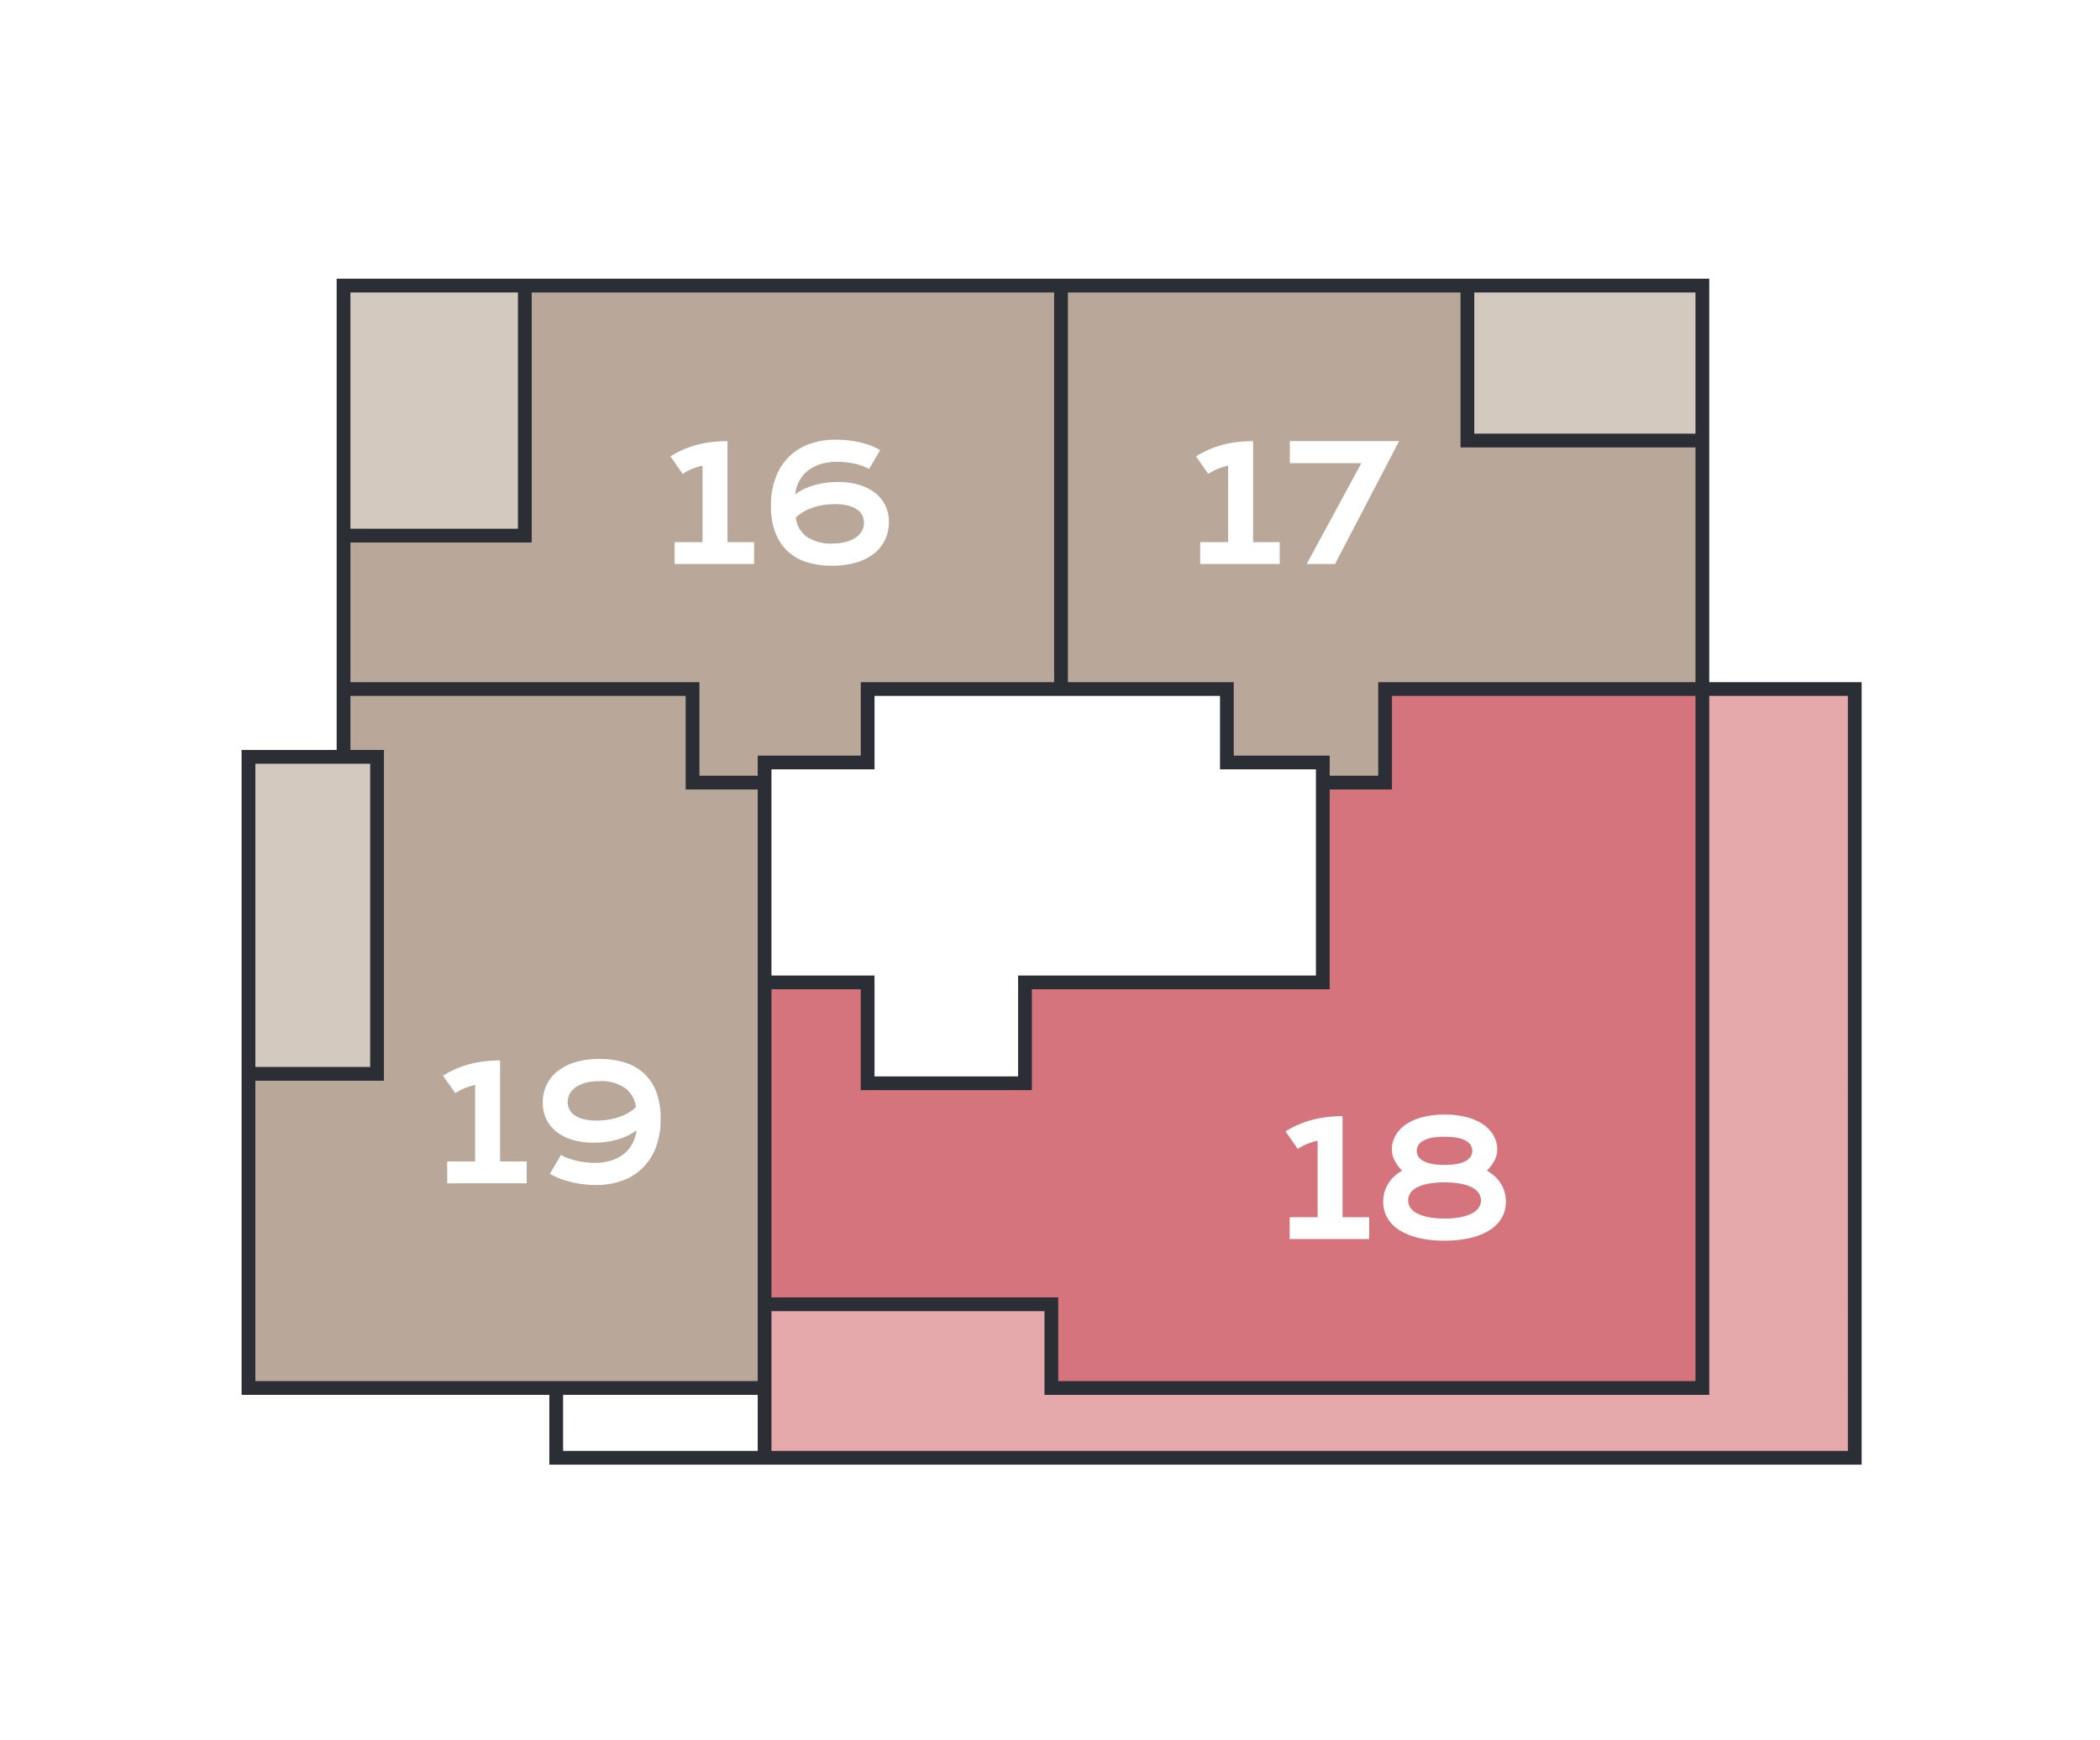 <svg xmlns="http://www.w3.org/2000/svg" xmlns:xlink="http://www.w3.org/1999/xlink" width="339" height="281" viewBox="0 0 339 281">
  <defs>
    <clipPath id="clip-path">
      <path id="Path_510" data-name="Path 510" d="M0,0H261.525V-191.5H0Z" fill="none"/>
    </clipPath>
  </defs>
  <g id="home-derde" transform="translate(-1322 -41)">
    <rect id="Rectangle_20" data-name="Rectangle 20" width="339" height="281" transform="translate(1322 41)" fill="#fff"/>
    <g id="Group_526" data-name="Group 526" transform="translate(1361 277.503)">
      <g id="Group_514" data-name="Group 514" transform="translate(235.869 -12.385)">
        <path id="Path_496" data-name="Path 496" d="M0,0-.172-113.218l-50.648-.063L-50.976-98l-10.289.312.312,32.113-48.378.312-.208,15.8-25.566.415v-16.42h-15.8V-13.3l46.143-.208V0Z" fill="#d5747d"/>
      </g>
      <g id="Group_515" data-name="Group 515" transform="translate(235.698 -165.367)">
        <path id="Path_497" data-name="Path 497" d="M0,0H-37.972V-25.112h-65.236V40.124h26.5V51.989h15.4l.211,3.457h9.977l-.156-15.277,13.3-.053H0Z" fill="#b9a89a"/>
      </g>
      <path id="Path_498" data-name="Path 498" d="M198.088-165.577H235.7v-25.215H198.088Z" fill="#d3c9bf"/>
      <g id="Group_516" data-name="Group 516" transform="translate(132.275 -190.87)">
        <path id="Path_499" data-name="Path 499" d="M0,0H-86.331V40.829h-29.393V65.618h29.393v.015l27.018.038-.156,14.81,11.848.156.156-3.145h16.253V65.633H0Z" fill="#b9a89a"/>
      </g>
      <path id="Path_500" data-name="Path 500" d="M45.944-150.041H16.35V-190.77H45.944Z" fill="#d3c9bf"/>
      <g id="Group_517" data-name="Group 517" transform="translate(84.655 -109.765)">
        <path id="Path_501" data-name="Path 501" d="M0,0-11.692-.468V-15.486H-68.1V-4.479h5.279V46.8H-83.542v50.9h49.867v-.166H0Z" fill="#b9a89a"/>
      </g>
      <g id="Group_518" data-name="Group 518" transform="translate(84.655 -109.765)">
        <path id="Path_502" data-name="Path 502" d="M0,0-11.692-.468V-15.486H-68.1V-4.479h5.279V46.8H-83.542v50.9h49.867v-.166H0Z" fill="none" stroke="#b9a89a" stroke-width="0.156"/>
      </g>
      <path id="Path_503" data-name="Path 503" d="M22.041-63.1H1.112v-51.186H22.041Z" fill="#d3c9bf"/>
      <g id="Group_519" data-name="Group 519" transform="translate(235.707 -125.243)">
        <path id="Path_504" data-name="Path 504" d="M0,0V111.818H-104.977V99.348h-45.7V123.9h36.984v.226H24.7V0Z" fill="#e5a8ab"/>
      </g>
      <g id="Group_525" data-name="Group 525" clip-path="url(#clip-path)">
        <g id="Group_520" data-name="Group 520" transform="translate(1.111 -12.383)">
          <path id="Path_505" data-name="Path 505" d="M0,0V-101.908H15.344v-76.1H234.7v65.149h24.6V11.272H49.677V0ZM131.165-178.489v65.629M83.313-97.752V-101h16.64V-112.86h57.988V-101h15.486v3.243M15.06-112.86H71.688v15.108H83.313V0H49.677M44.611-178.352v40.715H15.27m181.5-40.277v24.929h37.815M83.313-13.513h46.294V0H234.7V-112.86H183.483v15.108H173.427V-65.49H125.349V-49.2h-25.4V-65.49H83.313M-.044-50.721h20.8v-51.187H15.344M83.313,11.431V0" fill="none" stroke="#2b2e34" stroke-width="2.222"/>
        </g>
        <g id="Group_521" data-name="Group 521" transform="translate(69.901 -145.43)">
          <path id="Path_506" data-name="Path 506" d="M0,0H12.835V-3.529h-4.3V-19.817H8.519l.012-.026a21.934,21.934,0,0,0-2.342.127,17.725,17.725,0,0,0-2.336.413,15.575,15.575,0,0,0-2.3.761A15.425,15.425,0,0,0-.673-17.38l1.981,2.831a7.512,7.512,0,0,1,1.491-.8,11.347,11.347,0,0,1,1.708-.533V-3.529H0ZM16.282-5.021a7.9,7.9,0,0,0,2.012,3A8.059,8.059,0,0,0,21.4-.279a13.618,13.618,0,0,0,4.012.558A13.284,13.284,0,0,0,29.39-.26a8.51,8.51,0,0,0,2.869-1.486A6.21,6.21,0,0,0,34-3.974a6.556,6.556,0,0,0,.591-2.78A6.081,6.081,0,0,0,34-9.477a5.788,5.788,0,0,0-1.669-2.038,7.739,7.739,0,0,0-2.6-1.282,11.982,11.982,0,0,0-3.371-.444,15.068,15.068,0,0,0-1.9.12,13.243,13.243,0,0,0-1.841.369,10.346,10.346,0,0,0-1.694.628,7.657,7.657,0,0,0-1.46.9,5.889,5.889,0,0,1,.641-2.152,5.347,5.347,0,0,1,1.377-1.669,6.285,6.285,0,0,1,2.05-1.079A8.683,8.683,0,0,1,26.2-16.5q.66,0,1.346.064a13.136,13.136,0,0,1,1.358.2,9.328,9.328,0,0,1,1.3.356,7.441,7.441,0,0,1,1.188.539l1.79-3.047a10.061,10.061,0,0,0-1.619-.768,13.408,13.408,0,0,0-1.8-.526,16.351,16.351,0,0,0-1.886-.3q-.958-.094-1.885-.095a12.473,12.473,0,0,0-4.113.66,9.031,9.031,0,0,0-3.307,1.993,9.3,9.3,0,0,0-2.209,3.346,12.62,12.62,0,0,0-.807,4.716,11.841,11.841,0,0,0,.718,4.348m4.405-3.345a8.425,8.425,0,0,1,1.454-.686,10.261,10.261,0,0,1,1.739-.457,11.509,11.509,0,0,1,1.993-.165,8.529,8.529,0,0,1,2.146.235,4.5,4.5,0,0,1,1.453.635,2.508,2.508,0,0,1,.832.946A2.635,2.635,0,0,1,30.57-6.69a2.772,2.772,0,0,1-.342,1.358,3.14,3.14,0,0,1-1,1.073,5.235,5.235,0,0,1-1.625.7,8.682,8.682,0,0,1-2.209.254,6.86,6.86,0,0,1-4-1.06A4.407,4.407,0,0,1,19.563-7.5a5.817,5.817,0,0,1,1.124-.863" fill="#fff"/>
        </g>
        <g id="Group_522" data-name="Group 522" transform="translate(154.749 -145.43)">
          <path id="Path_507" data-name="Path 507" d="M0,0H12.835V-3.529h-4.3V-19.817H8.519l.012-.026a21.934,21.934,0,0,0-2.342.127,17.725,17.725,0,0,0-2.336.413,15.575,15.575,0,0,0-2.3.761A15.425,15.425,0,0,0-.673-17.38l1.981,2.831a7.512,7.512,0,0,1,1.491-.8,11.347,11.347,0,0,1,1.708-.533V-3.529H0ZM17.189,0H21.76L32.106-19.843H14.473v3.555h11.54Z" fill="#fff"/>
        </g>
        <g id="Group_523" data-name="Group 523" transform="translate(169.192 -36.43)">
          <path id="Path_508" data-name="Path 508" d="M0,0H12.835V-3.529h-4.3V-19.817H8.519l.012-.026a21.934,21.934,0,0,0-2.342.127,17.725,17.725,0,0,0-2.336.413,15.575,15.575,0,0,0-2.3.761A15.425,15.425,0,0,0-.673-17.38l1.981,2.831a7.512,7.512,0,0,1,1.491-.8,11.347,11.347,0,0,1,1.708-.533V-3.529H0ZM15.787-3.383a5.82,5.82,0,0,0,1.98,1.98A10.3,10.3,0,0,0,20.89-.165,17.954,17.954,0,0,0,25,.267,17.954,17.954,0,0,0,29.1-.165,10.3,10.3,0,0,0,32.227-1.4a5.832,5.832,0,0,0,1.981-1.98,5.144,5.144,0,0,0,.691-2.66,5.43,5.43,0,0,0-.241-1.65A5.462,5.462,0,0,0,34-9.083a5.624,5.624,0,0,0-.977-1.118,8.08,8.08,0,0,0-1.181-.857,5.953,5.953,0,0,0,1.269-1.72,3.925,3.925,0,0,0,.394-1.644,4.583,4.583,0,0,0-.59-2.3,5.429,5.429,0,0,0-1.695-1.8,8.551,8.551,0,0,0-2.679-1.168A13.986,13.986,0,0,0,25-20.1a13.986,13.986,0,0,0-3.542.413,8.551,8.551,0,0,0-2.679,1.168,5.415,5.415,0,0,0-1.694,1.8,4.573,4.573,0,0,0-.591,2.3,3.925,3.925,0,0,0,.394,1.644,5.953,5.953,0,0,0,1.269,1.72,7.441,7.441,0,0,0-1.187.857A5.726,5.726,0,0,0,16-9.083a5.462,5.462,0,0,0-.66,1.39,5.43,5.43,0,0,0-.241,1.65,5.135,5.135,0,0,0,.692,2.66M20.75-15.126a2.039,2.039,0,0,1,.762-.724,4.588,4.588,0,0,1,1.384-.489,10.578,10.578,0,0,1,2.1-.178,10.578,10.578,0,0,1,2.1.178,4.588,4.588,0,0,1,1.384.489,2.039,2.039,0,0,1,.762.724,1.76,1.76,0,0,1,.235.882,1.76,1.76,0,0,1-.235.882,2.039,2.039,0,0,1-.762.724,4.588,4.588,0,0,1-1.384.489,10.586,10.586,0,0,1-2.1.177,10.586,10.586,0,0,1-2.1-.177,4.588,4.588,0,0,1-1.384-.489,2.039,2.039,0,0,1-.762-.724,1.759,1.759,0,0,1-.234-.882,1.759,1.759,0,0,1,.234-.882M19.481-7.42a2.873,2.873,0,0,1,1.092-.921,6.841,6.841,0,0,1,1.834-.6A13.74,13.74,0,0,1,25-9.153a13.733,13.733,0,0,1,2.59.215,6.841,6.841,0,0,1,1.834.6,2.873,2.873,0,0,1,1.092.921,2.086,2.086,0,0,1,.362,1.187A2.037,2.037,0,0,1,30.5-5.046a2.986,2.986,0,0,1-1.11.92,6.921,6.921,0,0,1-1.841.6A13.415,13.415,0,0,1,25-3.313a13.415,13.415,0,0,1-2.552-.216,6.921,6.921,0,0,1-1.841-.6,2.986,2.986,0,0,1-1.11-.92,2.037,2.037,0,0,1-.375-1.187,2.086,2.086,0,0,1,.362-1.187" fill="#fff"/>
        </g>
        <g id="Group_524" data-name="Group 524" transform="translate(33.192 -45.43)">
          <path id="Path_509" data-name="Path 509" d="M0,0H12.835V-3.529h-4.3V-19.817H8.519l.012-.026a21.934,21.934,0,0,0-2.342.127,17.725,17.725,0,0,0-2.336.413,15.575,15.575,0,0,0-2.3.761A15.425,15.425,0,0,0-.673-17.38l1.981,2.831a7.512,7.512,0,0,1,1.491-.8,11.347,11.347,0,0,1,1.708-.533V-3.529H0ZM16.58-1.536a10.594,10.594,0,0,0,1.657.787,14.988,14.988,0,0,0,1.885.571A17.188,17.188,0,0,0,22.1.165,16.949,16.949,0,0,0,24.02.279a12.481,12.481,0,0,0,4.113-.66A9.026,9.026,0,0,0,31.44-2.374a9.33,9.33,0,0,0,2.209-3.345,12.649,12.649,0,0,0,.806-4.717,11.866,11.866,0,0,0-.717-4.348,7.906,7.906,0,0,0-2.012-3,8.069,8.069,0,0,0-3.111-1.739,13.573,13.573,0,0,0-4.011-.559,13.241,13.241,0,0,0-3.974.54,8.5,8.5,0,0,0-2.869,1.485,6.221,6.221,0,0,0-1.746,2.228,6.577,6.577,0,0,0-.59,2.78,6.091,6.091,0,0,0,.59,2.723,5.791,5.791,0,0,0,1.67,2.038,7.7,7.7,0,0,0,2.6,1.282,11.938,11.938,0,0,0,3.37.445,15.057,15.057,0,0,0,1.9-.121,13.068,13.068,0,0,0,1.841-.368,10.326,10.326,0,0,0,1.695-.629,7.689,7.689,0,0,0,1.46-.9A5.909,5.909,0,0,1,29.9-6.43a5.339,5.339,0,0,1-1.378,1.669,6.256,6.256,0,0,1-2.05,1.079,8.679,8.679,0,0,1-2.66.381,12.4,12.4,0,0,1-1.39-.082,13.864,13.864,0,0,1-1.447-.242,11.412,11.412,0,0,1-1.39-.4,7.338,7.338,0,0,1-1.219-.559Zm3.212-12.937a3.138,3.138,0,0,1,1-1.072,5.2,5.2,0,0,1,1.625-.7,8.716,8.716,0,0,1,2.209-.254,6.872,6.872,0,0,1,4,1.06A4.4,4.4,0,0,1,30.456-12.3a5.883,5.883,0,0,1-1.123.864,8.459,8.459,0,0,1-1.454.685,10.193,10.193,0,0,1-1.739.457,11.529,11.529,0,0,1-1.994.165A8.475,8.475,0,0,1,22-10.366,4.493,4.493,0,0,1,20.547-11a2.521,2.521,0,0,1-.831-.946,2.623,2.623,0,0,1-.267-1.168,2.766,2.766,0,0,1,.343-1.359" fill="#fff"/>
        </g>
      </g>
    </g>
  </g>
</svg>
